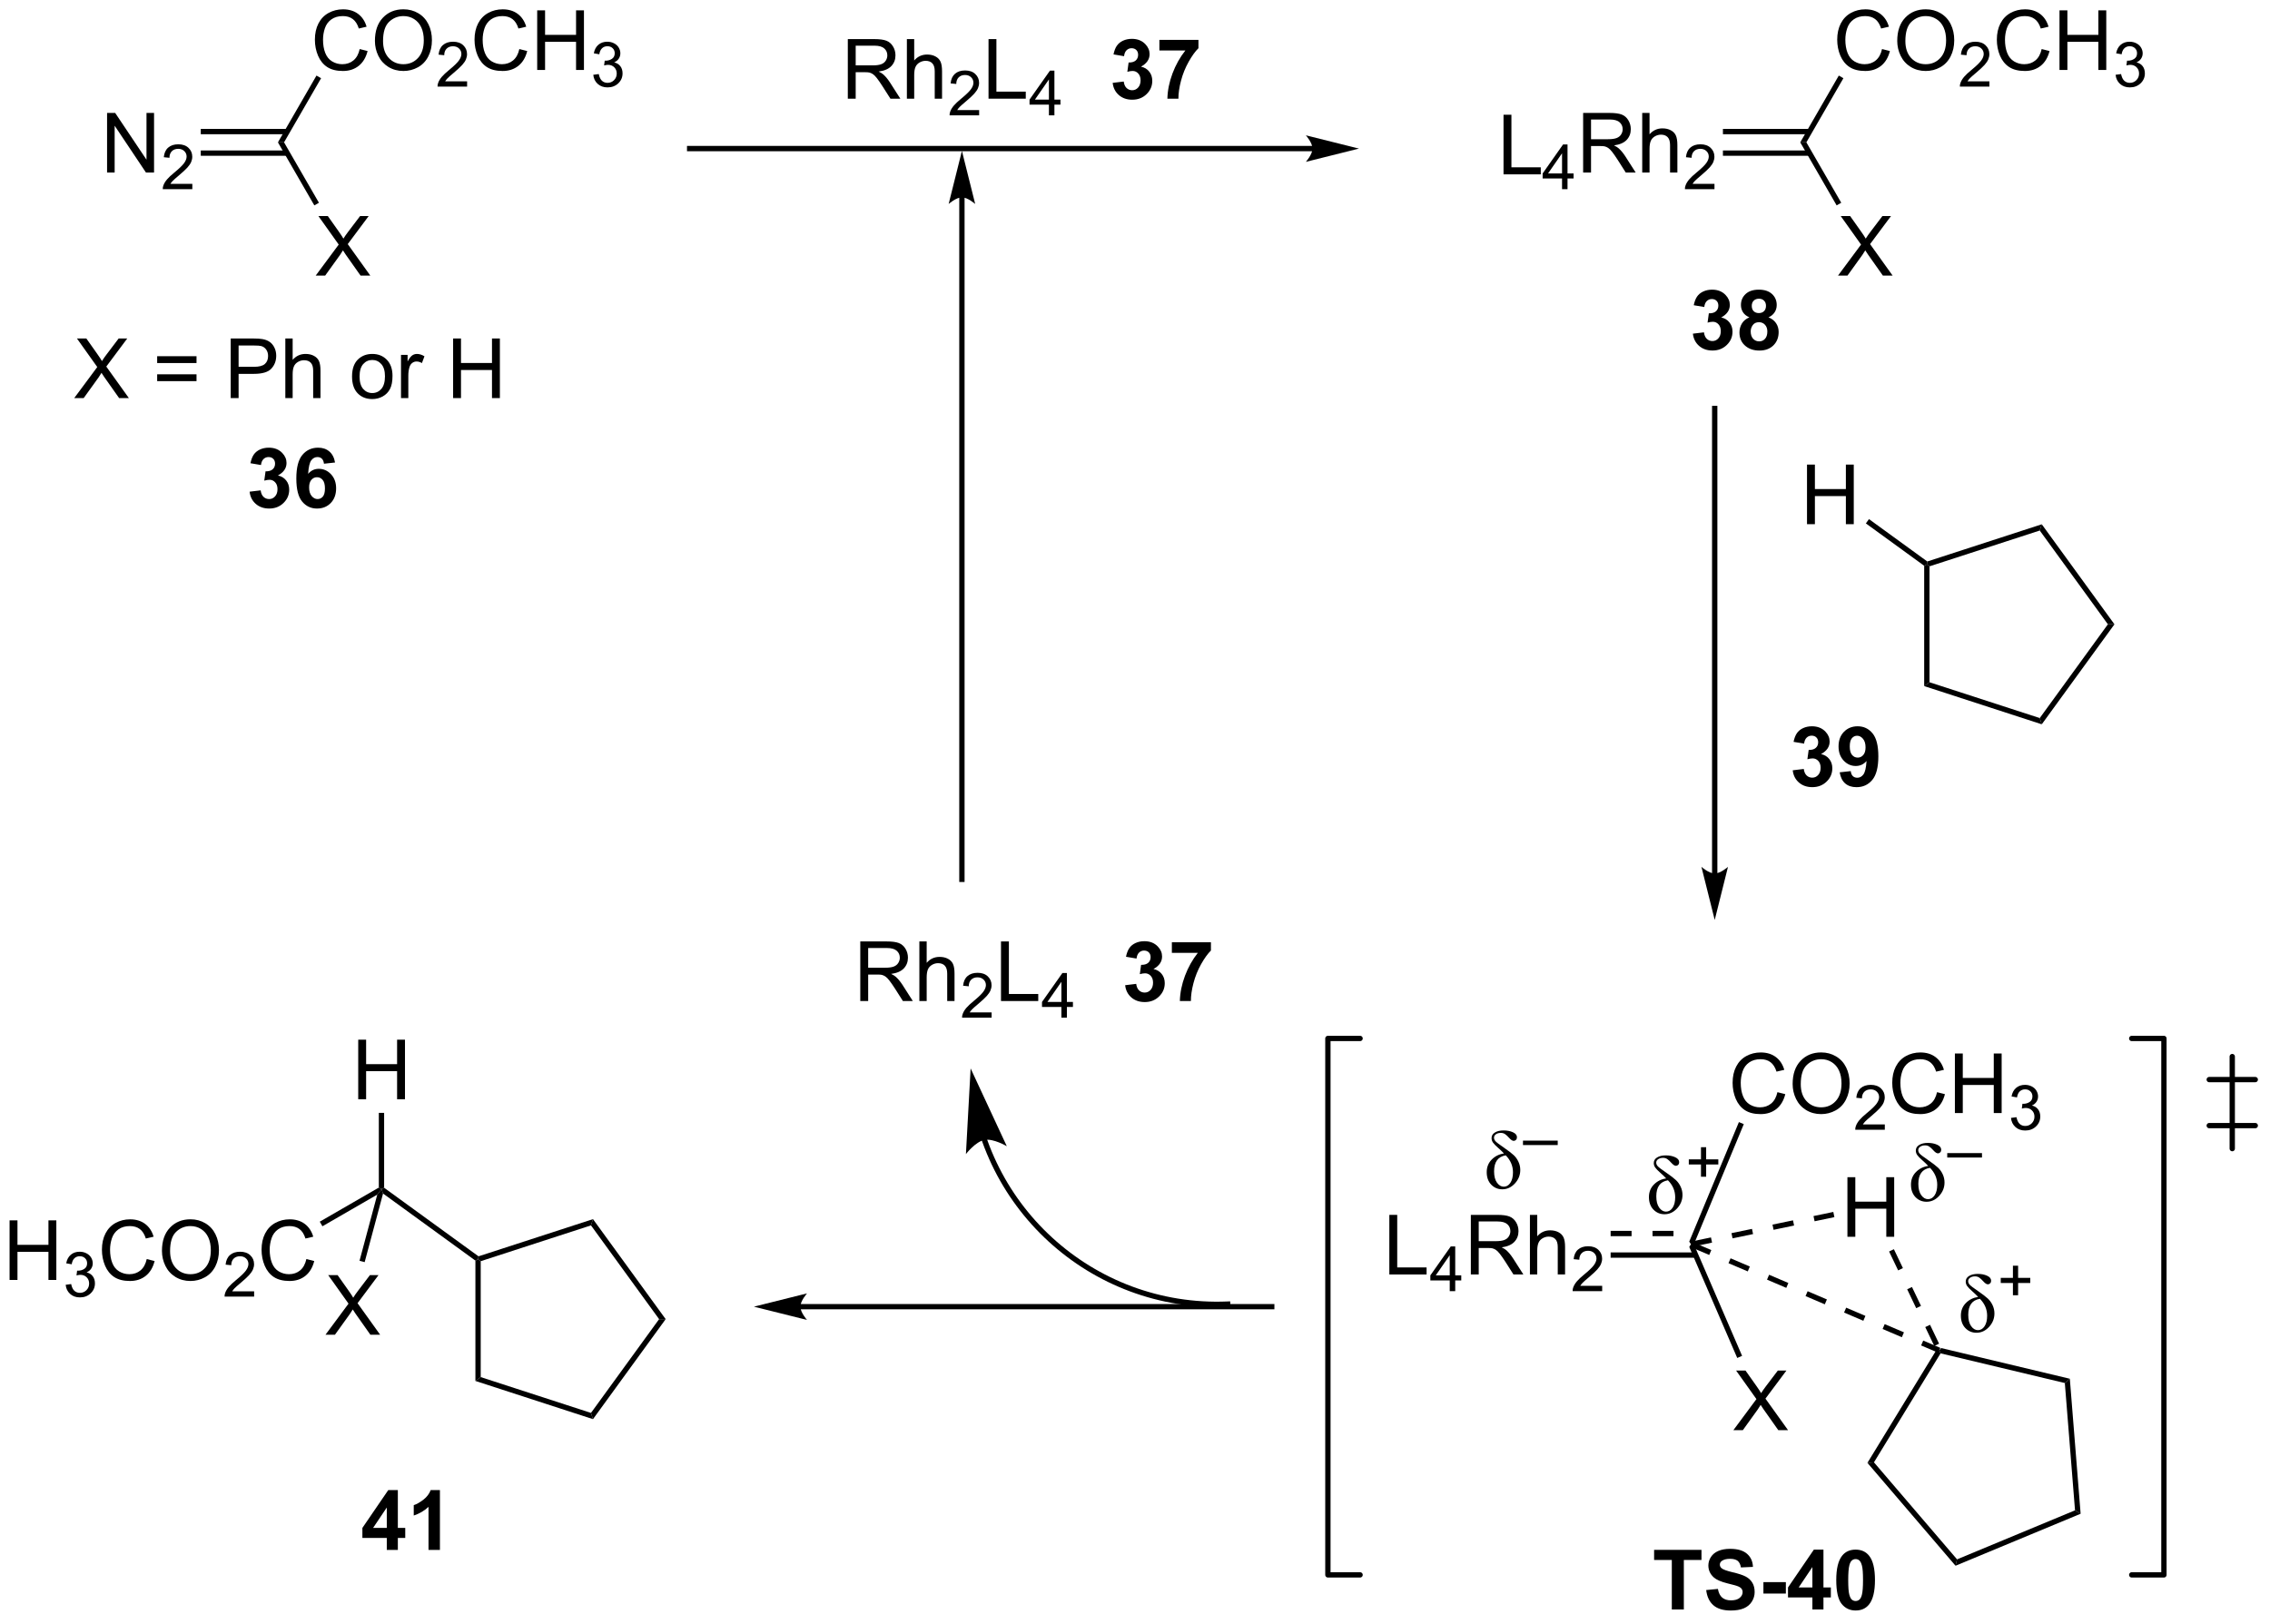 <?xml version="1.0" encoding="UTF-8"?>
<!DOCTYPE svg PUBLIC '-//W3C//DTD SVG 1.0//EN'
          'http://www.w3.org/TR/2001/REC-SVG-20010904/DTD/svg10.dtd'>
<svg stroke-dasharray="none" shape-rendering="auto" xmlns="http://www.w3.org/2000/svg" font-family="'Dialog'" text-rendering="auto" width="299" fill-opacity="1" color-interpolation="auto" color-rendering="auto" preserveAspectRatio="xMidYMid meet" font-size="12px" viewBox="0 0 299 214" fill="black" xmlns:xlink="http://www.w3.org/1999/xlink" stroke="black" image-rendering="auto" stroke-miterlimit="10" stroke-linecap="square" stroke-linejoin="miter" font-style="normal" stroke-width="1" height="214" stroke-dashoffset="0" font-weight="normal" stroke-opacity="1"
><!--Generated by the Batik Graphics2D SVG Generator--><defs id="genericDefs"
  /><g
  ><defs id="defs1"
    ><clipPath clipPathUnits="userSpaceOnUse" id="clipPath1"
      ><path d="M2.084 1.598 L226.271 1.598 L226.271 161.874 L2.084 161.874 L2.084 1.598 Z"
      /></clipPath
      ><clipPath clipPathUnits="userSpaceOnUse" id="clipPath2"
      ><path d="M153.203 230.165 L153.203 385.984 L371.156 385.984 L371.156 230.165 Z"
      /></clipPath
    ></defs
    ><g transform="scale(1.333,1.333) translate(-2.084,-1.598) matrix(1.029,0,0,1.029,-155.5,-235.149)"
    ><path d="M297.524 246.822 L297.524 241.096 L298.282 241.096 L298.282 246.145 L301.102 246.145 L301.102 246.822 L297.524 246.822 Z" stroke="none" clip-path="url(#clipPath2)"
    /></g
    ><g transform="matrix(1.371,0,0,1.371,-210.112,-315.663)"
    ><path d="M303.327 248.422 L303.327 247.393 L301.463 247.393 L301.463 246.911 L303.424 244.127 L303.854 244.127 L303.854 246.911 L304.434 246.911 L304.434 247.393 L303.854 247.393 L303.854 248.422 L303.327 248.422 ZM303.327 246.911 L303.327 244.973 L301.983 246.911 L303.327 246.911 Z" stroke="none" clip-path="url(#clipPath2)"
    /></g
    ><g transform="matrix(1.371,0,0,1.371,-210.112,-315.663)"
    ><path d="M305.354 246.822 L305.354 241.096 L307.893 241.096 Q308.659 241.096 309.057 241.249 Q309.456 241.403 309.693 241.794 Q309.932 242.184 309.932 242.658 Q309.932 243.268 309.537 243.687 Q309.143 244.103 308.318 244.215 Q308.62 244.361 308.776 244.502 Q309.107 244.807 309.404 245.262 L310.401 246.822 L309.448 246.822 L308.69 245.63 Q308.357 245.114 308.141 244.84 Q307.927 244.567 307.758 244.458 Q307.589 244.348 307.412 244.307 Q307.284 244.278 306.99 244.278 L306.112 244.278 L306.112 246.822 L305.354 246.822 ZM306.112 243.622 L307.74 243.622 Q308.261 243.622 308.552 243.515 Q308.846 243.408 308.998 243.171 Q309.151 242.934 309.151 242.658 Q309.151 242.252 308.854 241.992 Q308.56 241.728 307.925 241.728 L306.112 241.728 L306.112 243.622 ZM311.03 246.822 L311.03 241.096 L311.733 241.096 L311.733 243.15 Q312.225 242.58 312.975 242.58 Q313.436 242.58 313.775 242.762 Q314.116 242.942 314.262 243.262 Q314.408 243.583 314.408 244.192 L314.408 246.822 L313.705 246.822 L313.705 244.192 Q313.705 243.666 313.475 243.426 Q313.249 243.184 312.83 243.184 Q312.517 243.184 312.241 243.348 Q311.968 243.51 311.85 243.788 Q311.733 244.064 311.733 244.551 L311.733 246.822 L311.03 246.822 Z" stroke="none" clip-path="url(#clipPath2)"
    /></g
    ><g transform="matrix(1.371,0,0,1.371,-210.112,-315.663)"
    ><path d="M317.972 247.914 L317.972 248.422 L315.132 248.422 Q315.127 248.231 315.195 248.055 Q315.302 247.766 315.541 247.485 Q315.781 247.203 316.232 246.834 Q316.931 246.26 317.177 245.924 Q317.423 245.588 317.423 245.289 Q317.423 244.977 317.199 244.762 Q316.976 244.545 316.615 244.545 Q316.234 244.545 316.005 244.774 Q315.777 245.002 315.775 245.407 L315.232 245.352 Q315.289 244.744 315.652 244.428 Q316.015 244.11 316.627 244.11 Q317.246 244.11 317.605 244.453 Q317.966 244.795 317.966 245.301 Q317.966 245.559 317.861 245.809 Q317.755 246.057 317.509 246.332 Q317.265 246.608 316.697 247.088 Q316.222 247.487 316.087 247.629 Q315.953 247.772 315.865 247.914 L317.972 247.914 Z" stroke="none" clip-path="url(#clipPath2)"
    /></g
    ><g transform="matrix(1.371,0,0,1.371,-210.112,-315.663)"
    ><path d="M318.784 245.213 L327.104 245.213 L327.104 244.703 L318.784 244.703 ZM318.784 243.142 L327.104 243.142 L327.104 242.631 L318.784 242.631 Z" stroke="none" clip-path="url(#clipPath2)"
    /></g
    ><g transform="matrix(1.371,0,0,1.371,-210.112,-315.663)"
    ><path d="M329.839 256.729 L332.053 253.745 L330.1 251.003 L331.003 251.003 L332.043 252.472 Q332.365 252.927 332.503 253.175 Q332.694 252.862 332.957 252.521 L334.108 251.003 L334.933 251.003 L332.92 253.701 L335.089 256.729 L334.152 256.729 L332.709 254.685 Q332.589 254.511 332.459 254.302 Q332.269 254.615 332.186 254.732 L330.748 256.729 L329.839 256.729 Z" stroke="none" clip-path="url(#clipPath2)"
    /></g
    ><g transform="matrix(1.371,0,0,1.371,-210.112,-315.663)"
    ><path d="M326.212 243.922 L326.801 243.922 L330.151 249.726 L329.709 249.981 Z" stroke="none" clip-path="url(#clipPath2)"
    /></g
    ><g transform="matrix(1.371,0,0,1.371,-210.112,-315.663)"
    ><path d="M334.069 234.957 L334.826 235.147 Q334.589 236.082 333.97 236.574 Q333.35 237.064 332.457 237.064 Q331.53 237.064 330.949 236.686 Q330.371 236.309 330.066 235.595 Q329.764 234.879 329.764 234.059 Q329.764 233.163 330.105 232.499 Q330.449 231.832 331.079 231.486 Q331.709 231.139 332.467 231.139 Q333.326 231.139 333.912 231.577 Q334.498 232.014 334.73 232.809 L333.983 232.983 Q333.785 232.358 333.405 232.074 Q333.027 231.788 332.451 231.788 Q331.793 231.788 331.347 232.106 Q330.905 232.421 330.725 232.955 Q330.545 233.488 330.545 234.054 Q330.545 234.785 330.759 235.33 Q330.972 235.874 331.42 236.145 Q331.871 236.413 332.394 236.413 Q333.03 236.413 333.47 236.046 Q333.912 235.679 334.069 234.957 ZM335.531 234.176 Q335.531 232.749 336.296 231.944 Q337.062 231.137 338.273 231.137 Q339.065 231.137 339.7 231.517 Q340.338 231.895 340.671 232.572 Q341.007 233.249 341.007 234.108 Q341.007 234.981 340.656 235.668 Q340.304 236.356 339.659 236.71 Q339.015 237.064 338.268 237.064 Q337.461 237.064 336.822 236.673 Q336.187 236.28 335.859 235.606 Q335.531 234.929 335.531 234.176 ZM336.312 234.186 Q336.312 235.223 336.867 235.819 Q337.424 236.413 338.265 236.413 Q339.119 236.413 339.671 235.811 Q340.226 235.21 340.226 234.106 Q340.226 233.405 339.989 232.884 Q339.752 232.363 339.296 232.077 Q338.843 231.788 338.276 231.788 Q337.471 231.788 336.89 232.343 Q336.312 232.895 336.312 234.186 Z" stroke="none" clip-path="url(#clipPath2)"
    /></g
    ><g transform="matrix(1.371,0,0,1.371,-210.112,-315.663)"
    ><path d="M344.387 238.057 L344.387 238.565 L341.547 238.565 Q341.541 238.374 341.61 238.198 Q341.717 237.909 341.955 237.627 Q342.196 237.346 342.647 236.977 Q343.346 236.403 343.592 236.067 Q343.838 235.731 343.838 235.432 Q343.838 235.12 343.614 234.905 Q343.391 234.688 343.03 234.688 Q342.649 234.688 342.42 234.917 Q342.192 235.145 342.19 235.549 L341.647 235.495 Q341.703 234.887 342.067 234.571 Q342.43 234.252 343.041 234.252 Q343.66 234.252 344.02 234.596 Q344.381 234.938 344.381 235.444 Q344.381 235.702 344.276 235.952 Q344.17 236.2 343.924 236.475 Q343.68 236.75 343.112 237.231 Q342.637 237.63 342.502 237.772 Q342.368 237.915 342.28 238.057 L344.387 238.057 Z" stroke="none" clip-path="url(#clipPath2)"
    /></g
    ><g transform="matrix(1.371,0,0,1.371,-210.112,-315.663)"
    ><path d="M349.406 234.957 L350.163 235.147 Q349.926 236.082 349.307 236.574 Q348.687 237.064 347.793 237.064 Q346.866 237.064 346.286 236.686 Q345.708 236.309 345.403 235.595 Q345.101 234.879 345.101 234.059 Q345.101 233.163 345.442 232.499 Q345.786 231.832 346.416 231.486 Q347.046 231.139 347.804 231.139 Q348.663 231.139 349.249 231.577 Q349.835 232.014 350.067 232.809 L349.32 232.983 Q349.122 232.358 348.741 232.074 Q348.364 231.788 347.788 231.788 Q347.13 231.788 346.684 232.106 Q346.241 232.421 346.062 232.955 Q345.882 233.488 345.882 234.054 Q345.882 234.785 346.096 235.33 Q346.309 235.874 346.757 236.145 Q347.208 236.413 347.731 236.413 Q348.366 236.413 348.807 236.046 Q349.249 235.679 349.406 234.957 ZM351.12 236.965 L351.12 231.238 L351.878 231.238 L351.878 233.59 L354.855 233.59 L354.855 231.238 L355.613 231.238 L355.613 236.965 L354.855 236.965 L354.855 234.264 L351.878 234.264 L351.878 236.965 L351.12 236.965 Z" stroke="none" clip-path="url(#clipPath2)"
    /></g
    ><g transform="matrix(1.371,0,0,1.371,-210.112,-315.663)"
    ><path d="M356.509 237.43 L357.036 237.36 Q357.128 237.809 357.345 238.006 Q357.564 238.204 357.878 238.204 Q358.249 238.204 358.505 237.946 Q358.763 237.688 358.763 237.307 Q358.763 236.944 358.525 236.709 Q358.288 236.473 357.921 236.473 Q357.773 236.473 357.55 236.532 L357.609 236.069 Q357.661 236.075 357.693 236.075 Q358.031 236.075 358.3 235.899 Q358.57 235.723 358.57 235.356 Q358.57 235.067 358.372 234.877 Q358.177 234.686 357.866 234.686 Q357.558 234.686 357.353 234.88 Q357.148 235.073 357.089 235.459 L356.562 235.366 Q356.659 234.834 357.001 234.543 Q357.345 234.252 357.855 234.252 Q358.206 234.252 358.501 234.403 Q358.798 234.553 358.954 234.815 Q359.111 235.075 359.111 235.368 Q359.111 235.647 358.96 235.875 Q358.812 236.104 358.519 236.239 Q358.9 236.327 359.111 236.604 Q359.322 236.88 359.322 237.296 Q359.322 237.858 358.911 238.25 Q358.501 238.641 357.874 238.641 Q357.31 238.641 356.935 238.305 Q356.562 237.967 356.509 237.43 Z" stroke="none" clip-path="url(#clipPath2)"
    /></g
    ><g transform="matrix(1.371,0,0,1.371,-210.112,-315.663)"
    ><path d="M326.801 243.922 L326.212 243.922 L329.917 237.504 L330.359 237.759 Z" stroke="none" clip-path="url(#clipPath2)"
    /></g
    ><g transform="matrix(1.371,0,0,1.371,-210.112,-315.663)"
    ><path d="M338.119 284.612 L338.375 284.482 L338.63 284.668 L338.63 295.806 L338.119 296.176 Z" stroke="none" clip-path="url(#clipPath2)"
    /></g
    ><g transform="matrix(1.371,0,0,1.371,-210.112,-315.663)"
    ><path d="M338.119 296.176 L338.63 295.806 L349.222 299.247 L349.417 299.847 Z" stroke="none" clip-path="url(#clipPath2)"
    /></g
    ><g transform="matrix(1.371,0,0,1.371,-210.112,-315.663)"
    ><path d="M349.417 299.847 L349.222 299.247 L355.769 290.237 L356.4 290.237 Z" stroke="none" clip-path="url(#clipPath2)"
    /></g
    ><g transform="matrix(1.371,0,0,1.371,-210.112,-315.663)"
    ><path d="M356.4 290.237 L355.769 290.237 L349.222 281.226 L349.417 280.626 Z" stroke="none" clip-path="url(#clipPath2)"
    /></g
    ><g transform="matrix(1.371,0,0,1.371,-210.112,-315.663)"
    ><path d="M349.417 280.626 L349.222 281.226 L338.63 284.668 L338.375 284.482 L338.419 284.2 Z" stroke="none" clip-path="url(#clipPath2)"
    /></g
    ><g transform="matrix(1.371,0,0,1.371,-210.112,-315.663)"
    ><path d="M326.862 280.616 L326.862 274.889 L327.62 274.889 L327.62 277.241 L330.596 277.241 L330.596 274.889 L331.354 274.889 L331.354 280.616 L330.596 280.616 L330.596 277.916 L327.62 277.916 L327.62 280.616 L326.862 280.616 Z" stroke="none" clip-path="url(#clipPath2)"
    /></g
    ><g transform="matrix(1.371,0,0,1.371,-210.112,-315.663)"
    ><path d="M338.419 284.2 L338.375 284.482 L338.119 284.612 L332.516 280.541 L332.816 280.128 Z" stroke="none" clip-path="url(#clipPath2)"
    /></g
    ><g transform="matrix(1.371,0,0,1.371,-210.112,-315.663)"
    ><path d="M286.735 352.718 L286.735 346.991 L287.492 346.991 L287.492 352.041 L290.313 352.041 L290.313 352.718 L286.735 352.718 Z" stroke="none" clip-path="url(#clipPath2)"
    /></g
    ><g transform="matrix(1.371,0,0,1.371,-210.112,-315.663)"
    ><path d="M292.537 354.318 L292.537 353.289 L290.674 353.289 L290.674 352.806 L292.635 350.023 L293.065 350.023 L293.065 352.806 L293.645 352.806 L293.645 353.289 L293.065 353.289 L293.065 354.318 L292.537 354.318 ZM292.537 352.806 L292.537 350.869 L291.193 352.806 L292.537 352.806 Z" stroke="none" clip-path="url(#clipPath2)"
    /></g
    ><g transform="matrix(1.371,0,0,1.371,-210.112,-315.663)"
    ><path d="M294.565 352.718 L294.565 346.991 L297.104 346.991 Q297.87 346.991 298.268 347.145 Q298.666 347.299 298.903 347.689 Q299.143 348.08 299.143 348.554 Q299.143 349.163 298.747 349.582 Q298.354 349.999 297.528 350.111 Q297.83 350.257 297.987 350.398 Q298.317 350.702 298.614 351.158 L299.612 352.718 L298.659 352.718 L297.901 351.525 Q297.567 351.01 297.351 350.736 Q297.138 350.463 296.969 350.353 Q296.799 350.244 296.622 350.202 Q296.495 350.174 296.2 350.174 L295.323 350.174 L295.323 352.718 L294.565 352.718 ZM295.323 349.517 L296.95 349.517 Q297.471 349.517 297.763 349.411 Q298.057 349.304 298.208 349.067 Q298.362 348.83 298.362 348.554 Q298.362 348.148 298.065 347.887 Q297.771 347.624 297.135 347.624 L295.323 347.624 L295.323 349.517 ZM300.241 352.718 L300.241 346.991 L300.944 346.991 L300.944 349.046 Q301.436 348.476 302.186 348.476 Q302.647 348.476 302.986 348.658 Q303.327 348.838 303.472 349.158 Q303.618 349.478 303.618 350.088 L303.618 352.718 L302.915 352.718 L302.915 350.088 Q302.915 349.562 302.686 349.322 Q302.459 349.08 302.04 349.08 Q301.728 349.08 301.452 349.244 Q301.178 349.405 301.061 349.684 Q300.944 349.96 300.944 350.447 L300.944 352.718 L300.241 352.718 Z" stroke="none" clip-path="url(#clipPath2)"
    /></g
    ><g transform="matrix(1.371,0,0,1.371,-210.112,-315.663)"
    ><path d="M307.183 353.81 L307.183 354.318 L304.343 354.318 Q304.337 354.127 304.405 353.951 Q304.513 353.662 304.751 353.38 Q304.991 353.099 305.442 352.73 Q306.142 352.156 306.388 351.82 Q306.634 351.484 306.634 351.185 Q306.634 350.873 306.409 350.658 Q306.187 350.441 305.825 350.441 Q305.445 350.441 305.216 350.67 Q304.988 350.898 304.986 351.302 L304.442 351.248 Q304.499 350.64 304.863 350.324 Q305.226 350.005 305.837 350.005 Q306.456 350.005 306.816 350.349 Q307.177 350.691 307.177 351.197 Q307.177 351.455 307.071 351.705 Q306.966 351.953 306.72 352.228 Q306.476 352.503 305.907 352.984 Q305.433 353.382 305.298 353.525 Q305.163 353.668 305.075 353.81 L307.183 353.81 Z" stroke="none" clip-path="url(#clipPath2)"
    /></g
    ><g transform="matrix(1.371,0,0,1.371,-210.112,-315.663)"
    ><path d="M307.995 351.109 L316.164 351.109 L316.164 350.599 L307.995 350.599 ZM307.995 349.037 L310.007 349.037 L310.007 348.527 L307.995 348.527 ZM312.02 349.037 L314.033 349.037 L314.033 348.527 L312.02 348.527 ZM316.045 349.037 L316.147 349.037 L316.147 348.527 L316.045 348.527 Z" stroke="none" clip-path="url(#clipPath2)"
    /></g
    ><g transform="matrix(1.371,0,0,1.371,-210.112,-315.663)"
    ><path d="M319.789 367.678 L322.003 364.694 L320.05 361.952 L320.953 361.952 L321.993 363.42 Q322.315 363.876 322.453 364.123 Q322.644 363.811 322.907 363.47 L324.058 361.952 L324.883 361.952 L322.87 364.649 L325.039 367.678 L324.102 367.678 L322.659 365.634 Q322.539 365.459 322.409 365.251 Q322.219 365.563 322.136 365.681 L320.698 367.678 L319.789 367.678 Z" stroke="none" clip-path="url(#clipPath2)"
    /></g
    ><g transform="matrix(1.371,0,0,1.371,-210.112,-315.663)"
    ><path d="M315.549 350.073 L315.717 349.818 L316.204 350.304 L320.626 360.539 L320.158 360.741 Z" stroke="none" clip-path="url(#clipPath2)"
    /></g
    ><g transform="matrix(1.371,0,0,1.371,-210.112,-315.663)"
    ><path d="M324.019 335.2 L324.776 335.39 Q324.539 336.325 323.92 336.818 Q323.3 337.307 322.407 337.307 Q321.479 337.307 320.899 336.93 Q320.321 336.552 320.016 335.838 Q319.714 335.122 319.714 334.302 Q319.714 333.406 320.055 332.742 Q320.399 332.075 321.029 331.729 Q321.659 331.383 322.417 331.383 Q323.276 331.383 323.862 331.82 Q324.448 332.258 324.68 333.052 L323.933 333.226 Q323.735 332.601 323.354 332.318 Q322.977 332.031 322.401 332.031 Q321.743 332.031 321.297 332.349 Q320.854 332.664 320.675 333.198 Q320.495 333.732 320.495 334.297 Q320.495 335.029 320.709 335.573 Q320.922 336.117 321.37 336.388 Q321.821 336.656 322.344 336.656 Q322.979 336.656 323.42 336.289 Q323.862 335.922 324.019 335.2 ZM325.481 334.419 Q325.481 332.992 326.246 332.187 Q327.012 331.38 328.223 331.38 Q329.015 331.38 329.65 331.76 Q330.288 332.138 330.621 332.815 Q330.957 333.492 330.957 334.351 Q330.957 335.224 330.606 335.911 Q330.254 336.599 329.608 336.953 Q328.965 337.307 328.218 337.307 Q327.411 337.307 326.772 336.916 Q326.137 336.523 325.809 335.849 Q325.481 335.172 325.481 334.419 ZM326.262 334.43 Q326.262 335.466 326.817 336.062 Q327.374 336.656 328.215 336.656 Q329.069 336.656 329.621 336.055 Q330.176 335.453 330.176 334.349 Q330.176 333.648 329.939 333.127 Q329.702 332.607 329.246 332.32 Q328.793 332.031 328.226 332.031 Q327.421 332.031 326.84 332.586 Q326.262 333.138 326.262 334.43 Z" stroke="none" clip-path="url(#clipPath2)"
    /></g
    ><g transform="matrix(1.371,0,0,1.371,-210.112,-315.663)"
    ><path d="M334.337 338.3 L334.337 338.808 L331.497 338.808 Q331.491 338.617 331.56 338.441 Q331.667 338.152 331.905 337.871 Q332.146 337.589 332.597 337.22 Q333.296 336.646 333.542 336.31 Q333.788 335.974 333.788 335.675 Q333.788 335.363 333.563 335.148 Q333.341 334.931 332.979 334.931 Q332.599 334.931 332.37 335.16 Q332.142 335.388 332.14 335.793 L331.597 335.738 Q331.653 335.13 332.017 334.814 Q332.38 334.496 332.991 334.496 Q333.61 334.496 333.97 334.839 Q334.331 335.181 334.331 335.687 Q334.331 335.945 334.226 336.195 Q334.12 336.443 333.874 336.718 Q333.63 336.994 333.062 337.474 Q332.587 337.873 332.452 338.015 Q332.317 338.158 332.229 338.3 L334.337 338.3 Z" stroke="none" clip-path="url(#clipPath2)"
    /></g
    ><g transform="matrix(1.371,0,0,1.371,-210.112,-315.663)"
    ><path d="M339.355 335.2 L340.113 335.39 Q339.876 336.325 339.257 336.818 Q338.637 337.307 337.743 337.307 Q336.816 337.307 336.236 336.93 Q335.658 336.552 335.353 335.838 Q335.051 335.122 335.051 334.302 Q335.051 333.406 335.392 332.742 Q335.736 332.075 336.366 331.729 Q336.996 331.383 337.754 331.383 Q338.613 331.383 339.199 331.82 Q339.785 332.258 340.017 333.052 L339.269 333.226 Q339.072 332.601 338.691 332.318 Q338.314 332.031 337.738 332.031 Q337.079 332.031 336.634 332.349 Q336.191 332.664 336.012 333.198 Q335.832 333.732 335.832 334.297 Q335.832 335.029 336.046 335.573 Q336.259 336.117 336.707 336.388 Q337.158 336.656 337.681 336.656 Q338.316 336.656 338.757 336.289 Q339.199 335.922 339.355 335.2 ZM341.07 337.208 L341.07 331.482 L341.828 331.482 L341.828 333.833 L344.805 333.833 L344.805 331.482 L345.562 331.482 L345.562 337.208 L344.805 337.208 L344.805 334.508 L341.828 334.508 L341.828 337.208 L341.07 337.208 Z" stroke="none" clip-path="url(#clipPath2)"
    /></g
    ><g transform="matrix(1.371,0,0,1.371,-210.112,-315.663)"
    ><path d="M346.459 337.673 L346.986 337.603 Q347.078 338.052 347.295 338.25 Q347.514 338.447 347.828 338.447 Q348.199 338.447 348.455 338.189 Q348.713 337.931 348.713 337.55 Q348.713 337.187 348.475 336.953 Q348.238 336.716 347.871 336.716 Q347.723 336.716 347.5 336.775 L347.559 336.312 Q347.611 336.318 347.642 336.318 Q347.98 336.318 348.25 336.142 Q348.519 335.966 348.519 335.599 Q348.519 335.31 348.322 335.121 Q348.127 334.929 347.816 334.929 Q347.508 334.929 347.303 335.123 Q347.098 335.316 347.039 335.703 L346.512 335.609 Q346.609 335.078 346.951 334.787 Q347.295 334.496 347.805 334.496 Q348.156 334.496 348.451 334.646 Q348.748 334.796 348.904 335.058 Q349.06 335.318 349.06 335.611 Q349.06 335.89 348.91 336.119 Q348.762 336.347 348.469 336.482 Q348.85 336.57 349.06 336.847 Q349.272 337.123 349.272 337.539 Q349.272 338.101 348.861 338.494 Q348.451 338.884 347.824 338.884 Q347.26 338.884 346.885 338.548 Q346.512 338.211 346.459 337.673 Z" stroke="none" clip-path="url(#clipPath2)"
    /></g
    ><g transform="matrix(1.371,0,0,1.371,-210.112,-315.663)"
    ><path d="M316.138 349.47 L315.717 349.818 L315.546 349.563 L320.319 338.074 L320.79 338.27 Z" stroke="none" clip-path="url(#clipPath2)"
    /></g
    ><g transform="matrix(1.371,0,0,1.371,-210.112,-315.663)"
    ><path d="M330.745 349.096 L330.745 343.37 L331.503 343.37 L331.503 345.721 L334.48 345.721 L334.48 343.37 L335.238 343.37 L335.238 349.096 L334.48 349.096 L334.48 346.396 L331.503 346.396 L331.503 349.096 L330.745 349.096 Z" stroke="none" clip-path="url(#clipPath2)"
    /></g
    ><g transform="matrix(1.371,0,0,1.371,-210.112,-315.663)"
    ><path d="M315.769 350.068 L317.739 349.657 L317.635 349.158 L315.665 349.568 ZM319.709 349.247 L321.68 348.836 L321.576 348.337 L319.605 348.747 ZM323.65 348.426 L325.62 348.015 L325.516 347.516 L323.546 347.926 ZM327.591 347.605 L329.493 347.208 L329.389 346.709 L327.486 347.105 Z" stroke="none" clip-path="url(#clipPath2)"
    /></g
    ><g transform="matrix(1.371,0,0,1.371,-210.112,-315.663)"
    ><path d="M315.617 350.053 L317.467 350.843 L317.668 350.374 L315.817 349.583 ZM319.318 351.634 L321.169 352.424 L321.37 351.955 L319.519 351.164 ZM323.02 353.215 L324.871 354.005 L325.071 353.536 L323.22 352.745 ZM326.721 354.796 L328.572 355.586 L328.773 355.117 L326.922 354.327 ZM330.423 356.377 L332.274 357.167 L332.474 356.698 L330.624 355.908 ZM334.125 357.958 L335.976 358.748 L336.176 358.279 L334.325 357.489 ZM337.826 359.539 L339.473 360.242 L339.673 359.773 L338.027 359.07 Z" stroke="none" clip-path="url(#clipPath2)"
    /></g
    ><g transform="matrix(1.371,0,0,1.371,-210.112,-315.663)"
    ><path d="M339.202 360.127 L339.573 360.008 L339.694 360.299 L333.294 370.772 L332.666 370.822 Z" stroke="none" clip-path="url(#clipPath2)"
    /></g
    ><g transform="matrix(1.371,0,0,1.371,-210.112,-315.663)"
    ><path d="M332.666 370.822 L333.294 370.772 L341.277 380.095 L341.13 380.709 Z" stroke="none" clip-path="url(#clipPath2)"
    /></g
    ><g transform="matrix(1.371,0,0,1.371,-210.112,-315.663)"
    ><path d="M341.13 380.709 L341.277 380.095 L352.611 375.384 L353.149 375.713 Z" stroke="none" clip-path="url(#clipPath2)"
    /></g
    ><g transform="matrix(1.371,0,0,1.371,-210.112,-315.663)"
    ><path d="M353.149 375.713 L352.611 375.384 L351.632 363.15 L352.112 362.739 Z" stroke="none" clip-path="url(#clipPath2)"
    /></g
    ><g transform="matrix(1.371,0,0,1.371,-210.112,-315.663)"
    ><path d="M352.112 362.739 L351.632 363.15 L339.694 360.299 L339.573 360.008 L339.751 359.788 Z" stroke="none" clip-path="url(#clipPath2)"
    /></g
    ><g transform="matrix(1.371,0,0,1.371,-210.112,-315.663)"
    ><path d="M334.748 350.51 L335.617 352.326 L336.077 352.106 L335.209 350.29 ZM336.485 354.142 L337.353 355.957 L337.814 355.737 L336.945 353.921 ZM338.222 357.773 L339.09 359.589 L339.55 359.368 L338.682 357.553 Z" stroke="none" clip-path="url(#clipPath2)"
    /></g
    ><g transform="matrix(1.371,0,0,1.371,-210.112,-315.663)"
    ><path d="M297.746 341.09 Q297.551 340.871 297.204 340.566 Q296.822 340.231 296.689 340.038 Q296.556 339.845 296.556 339.613 Q296.556 339.269 296.876 339.074 Q297.197 338.876 297.712 338.876 Q298.228 338.876 298.611 339.053 Q298.996 339.228 298.996 339.535 Q298.996 339.684 298.902 339.783 Q298.809 339.879 298.684 339.879 Q298.504 339.879 298.262 339.611 Q298.017 339.337 297.845 339.225 Q297.676 339.113 297.449 339.113 Q297.16 339.113 296.975 339.243 Q296.79 339.371 296.79 339.572 Q296.79 339.759 296.941 339.923 Q297.095 340.087 297.728 340.519 Q298.402 340.986 298.681 341.249 Q298.962 341.509 299.137 341.884 Q299.314 342.259 299.314 342.676 Q299.314 343.41 298.796 343.973 Q298.277 344.533 297.587 344.533 Q296.957 344.533 296.522 344.085 Q296.09 343.634 296.09 342.884 Q296.09 342.16 296.569 341.676 Q297.048 341.191 297.746 341.09 ZM297.918 341.269 Q296.798 341.454 296.798 342.809 Q296.798 343.509 297.077 343.897 Q297.356 344.283 297.728 344.283 Q298.113 344.283 298.363 343.91 Q298.613 343.535 298.613 342.9 Q298.613 341.978 297.918 341.269 Z" stroke="none" clip-path="url(#clipPath2)"
    /></g
    ><g transform="matrix(1.371,0,0,1.371,-210.112,-315.663)"
    ><path d="M299.574 340.281 L299.574 339.856 L302.912 339.856 L302.912 340.281 L299.574 340.281 Z" stroke="none" clip-path="url(#clipPath2)"
    /></g
    ><g transform="matrix(1.371,0,0,1.371,-210.112,-315.663)"
    ><path d="M313.331 343.488 Q313.135 343.269 312.789 342.964 Q312.406 342.628 312.274 342.435 Q312.141 342.243 312.141 342.011 Q312.141 341.667 312.461 341.472 Q312.781 341.274 313.297 341.274 Q313.813 341.274 314.195 341.451 Q314.581 341.625 314.581 341.933 Q314.581 342.081 314.487 342.18 Q314.393 342.276 314.268 342.276 Q314.089 342.276 313.846 342.008 Q313.602 341.735 313.43 341.623 Q313.26 341.511 313.034 341.511 Q312.745 341.511 312.56 341.641 Q312.375 341.769 312.375 341.969 Q312.375 342.157 312.526 342.321 Q312.68 342.485 313.313 342.917 Q313.987 343.383 314.266 343.646 Q314.547 343.907 314.721 344.282 Q314.899 344.657 314.899 345.073 Q314.899 345.808 314.38 346.37 Q313.862 346.93 313.172 346.93 Q312.542 346.93 312.107 346.482 Q311.675 346.032 311.675 345.282 Q311.675 344.558 312.154 344.073 Q312.633 343.589 313.331 343.488 ZM313.503 343.667 Q312.383 343.852 312.383 345.206 Q312.383 345.907 312.661 346.295 Q312.94 346.68 313.313 346.68 Q313.698 346.68 313.948 346.308 Q314.198 345.933 314.198 345.297 Q314.198 344.375 313.503 343.667 Z" stroke="none" clip-path="url(#clipPath2)"
    /></g
    ><g transform="matrix(1.371,0,0,1.371,-210.112,-315.663)"
    ><path d="M316.675 343.325 L316.675 342.148 L315.505 342.148 L315.505 341.656 L316.675 341.656 L316.675 340.488 L317.173 340.488 L317.173 341.656 L318.341 341.656 L318.341 342.148 L317.173 342.148 L317.173 343.325 L316.675 343.325 Z" stroke="none" clip-path="url(#clipPath2)"
    /></g
    ><g transform="matrix(1.371,0,0,1.371,-210.112,-315.663)"
    ><path d="M338.506 342.289 Q338.311 342.07 337.964 341.765 Q337.581 341.429 337.449 341.237 Q337.316 341.044 337.316 340.812 Q337.316 340.468 337.636 340.273 Q337.956 340.075 338.472 340.075 Q338.988 340.075 339.37 340.252 Q339.756 340.427 339.756 340.734 Q339.756 340.882 339.662 340.981 Q339.568 341.078 339.443 341.078 Q339.264 341.078 339.022 340.81 Q338.777 340.536 338.605 340.424 Q338.436 340.312 338.209 340.312 Q337.92 340.312 337.735 340.442 Q337.55 340.57 337.55 340.77 Q337.55 340.958 337.701 341.122 Q337.855 341.286 338.488 341.718 Q339.162 342.185 339.441 342.447 Q339.722 342.708 339.897 343.083 Q340.074 343.458 340.074 343.875 Q340.074 344.609 339.555 345.171 Q339.037 345.731 338.347 345.731 Q337.717 345.731 337.282 345.284 Q336.85 344.833 336.85 344.083 Q336.85 343.359 337.329 342.875 Q337.808 342.39 338.506 342.289 ZM338.678 342.468 Q337.558 342.653 337.558 344.007 Q337.558 344.708 337.837 345.096 Q338.115 345.481 338.488 345.481 Q338.873 345.481 339.123 345.109 Q339.373 344.734 339.373 344.099 Q339.373 343.177 338.678 342.468 Z" stroke="none" clip-path="url(#clipPath2)"
    /></g
    ><g transform="matrix(1.371,0,0,1.371,-210.112,-315.663)"
    ><path d="M340.334 341.48 L340.334 341.054 L343.672 341.054 L343.672 341.48 L340.334 341.48 Z" stroke="none" clip-path="url(#clipPath2)"
    /></g
    ><g transform="matrix(1.371,0,0,1.371,-210.112,-315.663)"
    ><path d="M343.301 354.876 Q343.106 354.658 342.76 354.353 Q342.377 354.017 342.244 353.824 Q342.111 353.632 342.111 353.4 Q342.111 353.056 342.431 352.861 Q342.752 352.663 343.267 352.663 Q343.783 352.663 344.166 352.84 Q344.551 353.014 344.551 353.322 Q344.551 353.47 344.457 353.569 Q344.364 353.665 344.239 353.665 Q344.059 353.665 343.817 353.397 Q343.572 353.124 343.4 353.012 Q343.231 352.9 343.004 352.9 Q342.715 352.9 342.53 353.03 Q342.346 353.158 342.346 353.358 Q342.346 353.546 342.497 353.71 Q342.65 353.874 343.283 354.306 Q343.957 354.772 344.236 355.035 Q344.517 355.296 344.692 355.671 Q344.869 356.046 344.869 356.462 Q344.869 357.197 344.351 357.759 Q343.832 358.319 343.142 358.319 Q342.512 358.319 342.077 357.871 Q341.645 357.421 341.645 356.671 Q341.645 355.947 342.124 355.462 Q342.603 354.978 343.301 354.876 ZM343.473 355.056 Q342.353 355.241 342.353 356.595 Q342.353 357.296 342.632 357.684 Q342.911 358.069 343.283 358.069 Q343.668 358.069 343.918 357.697 Q344.168 357.322 344.168 356.686 Q344.168 355.764 343.473 355.056 Z" stroke="none" clip-path="url(#clipPath2)"
    /></g
    ><g transform="matrix(1.371,0,0,1.371,-210.112,-315.663)"
    ><path d="M346.645 354.714 L346.645 353.537 L345.475 353.537 L345.475 353.044 L346.645 353.044 L346.645 351.876 L347.143 351.876 L347.143 353.044 L348.311 353.044 L348.311 353.537 L347.143 353.537 L347.143 354.714 L346.645 354.714 Z" stroke="none" clip-path="url(#clipPath2)"
    /></g
    ><g stroke-width="0.51" transform="matrix(1.371,0,0,1.371,-210.112,-315.663)" stroke-linejoin="round" stroke-linecap="round"
    ><path fill="none" d="M358.059 381.587 L361.152 381.587 L361.152 330.037 L358.059 330.037" clip-path="url(#clipPath2)"
    /></g
    ><g stroke-width="0.51" transform="matrix(1.371,0,0,1.371,-210.112,-315.663)" stroke-linejoin="round" stroke-linecap="round"
    ><path fill="none" d="M283.924 330.037 L280.831 330.037 L280.831 381.587 L283.924 381.587" clip-path="url(#clipPath2)"
    /></g
    ><g stroke-width="0.51" transform="matrix(1.371,0,0,1.371,-210.112,-315.663)" stroke-linejoin="round" stroke-linecap="round"
    ><path fill="none" d="M367.717 331.778 L367.717 340.625 M365.505 333.99 L369.929 333.99 M365.505 338.413 L369.929 338.413" clip-path="url(#clipPath2)"
    /></g
    ><g transform="matrix(1.371,0,0,1.371,-210.112,-315.663)"
    ><path d="M230.15 356.067 L275.437 356.067 L275.692 356.067 L275.692 355.557 L275.437 355.557 L230.15 355.557 L229.895 355.557 L229.895 356.067 L230.15 356.067 ZM225.685 355.812 L230.788 357.087 C230.788 357.087 230.15 356.37 230.15 355.812 C230.15 355.254 230.788 354.536 230.788 354.536 Z" stroke="none" clip-path="url(#clipPath2)"
    /></g
    ><g transform="matrix(1.371,0,0,1.371,-210.112,-315.663)"
    ><path d="M247.585 339.853 L247.585 339.853 L247.589 339.865 L247.587 339.859 L247.589 339.865 L247.592 339.873 L247.598 339.891 C247.602 339.903 247.606 339.914 247.61 339.925 C247.619 339.949 247.627 339.972 247.635 339.995 C247.901 340.735 248.201 341.456 248.535 342.159 C249.869 344.969 251.732 347.471 253.99 349.543 C258.509 353.688 264.607 356.106 271.211 355.821 L271.466 355.81 L271.444 355.3 L271.189 355.311 C264.72 355.59 258.754 353.22 254.335 349.167 C252.125 347.14 250.302 344.69 248.996 341.94 C248.669 341.253 248.375 340.546 248.115 339.823 C248.107 339.8 248.099 339.777 248.091 339.755 C248.087 339.744 248.083 339.732 248.079 339.721 L248.073 339.704 L248.07 339.696 L248.069 339.691 L248.069 339.691 L248.065 339.682 L248.069 339.691 L247.988 339.449 L247.504 339.611 L247.585 339.853 ZM246.507 332.916 L246.055 341.149 C246.055 341.149 246.971 339.955 247.83 339.789 C248.689 339.624 249.983 340.394 249.983 340.394 Z" stroke="none" clip-path="url(#clipPath2)"
    /></g
    ><g transform="matrix(1.371,0,0,1.371,-210.112,-315.663)"
    ><path d="M198.929 351.386 L199.184 351.257 L199.439 351.442 L199.439 362.58 L198.929 362.95 Z" stroke="none" clip-path="url(#clipPath2)"
    /></g
    ><g transform="matrix(1.371,0,0,1.371,-210.112,-315.663)"
    ><path d="M198.929 362.95 L199.439 362.58 L210.032 366.022 L210.226 366.621 Z" stroke="none" clip-path="url(#clipPath2)"
    /></g
    ><g transform="matrix(1.371,0,0,1.371,-210.112,-315.663)"
    ><path d="M210.226 366.621 L210.032 366.022 L216.578 357.011 L217.209 357.011 Z" stroke="none" clip-path="url(#clipPath2)"
    /></g
    ><g transform="matrix(1.371,0,0,1.371,-210.112,-315.663)"
    ><path d="M217.209 357.011 L216.578 357.011 L210.032 348 L210.226 347.4 Z" stroke="none" clip-path="url(#clipPath2)"
    /></g
    ><g transform="matrix(1.371,0,0,1.371,-210.112,-315.663)"
    ><path d="M210.226 347.4 L210.032 348 L199.439 351.442 L199.184 351.257 L199.228 350.974 Z" stroke="none" clip-path="url(#clipPath2)"
    /></g
    ><g transform="matrix(1.371,0,0,1.371,-210.112,-315.663)"
    ><path d="M199.228 350.974 L199.184 351.257 L198.929 351.386 L190.056 344.94 L189.905 344.515 L190.16 344.385 Z" stroke="none" clip-path="url(#clipPath2)"
    /></g
    ><g transform="matrix(1.371,0,0,1.371,-210.112,-315.663)"
    ><path d="M187.671 335.882 L187.671 330.155 L188.429 330.155 L188.429 332.507 L191.405 332.507 L191.405 330.155 L192.163 330.155 L192.163 335.882 L191.405 335.882 L191.405 333.181 L188.429 333.181 L188.429 335.882 L187.671 335.882 Z" stroke="none" clip-path="url(#clipPath2)"
    /></g
    ><g transform="matrix(1.371,0,0,1.371,-210.112,-315.663)"
    ><path d="M190.16 344.385 L189.905 344.515 L189.65 344.368 L189.65 337.186 L190.16 337.186 Z" stroke="none" clip-path="url(#clipPath2)"
    /></g
    ><g transform="matrix(1.371,0,0,1.371,-210.112,-315.663)"
    ><path d="M154.175 353.245 L154.175 347.518 L154.933 347.518 L154.933 349.87 L157.909 349.87 L157.909 347.518 L158.667 347.518 L158.667 353.245 L157.909 353.245 L157.909 350.544 L154.933 350.544 L154.933 353.245 L154.175 353.245 Z" stroke="none" clip-path="url(#clipPath2)"
    /></g
    ><g transform="matrix(1.371,0,0,1.371,-210.112,-315.663)"
    ><path d="M159.564 353.71 L160.091 353.639 Q160.183 354.089 160.399 354.286 Q160.618 354.483 160.933 354.483 Q161.304 354.483 161.56 354.226 Q161.817 353.968 161.817 353.587 Q161.817 353.224 161.579 352.989 Q161.343 352.753 160.976 352.753 Q160.827 352.753 160.605 352.811 L160.663 352.349 Q160.716 352.354 160.747 352.354 Q161.085 352.354 161.355 352.179 Q161.624 352.003 161.624 351.636 Q161.624 351.347 161.427 351.157 Q161.232 350.966 160.921 350.966 Q160.612 350.966 160.407 351.159 Q160.202 351.352 160.144 351.739 L159.616 351.645 Q159.714 351.114 160.056 350.823 Q160.399 350.532 160.909 350.532 Q161.261 350.532 161.556 350.683 Q161.853 350.833 162.009 351.095 Q162.165 351.354 162.165 351.647 Q162.165 351.927 162.015 352.155 Q161.866 352.384 161.573 352.518 Q161.954 352.606 162.165 352.884 Q162.376 353.159 162.376 353.575 Q162.376 354.138 161.966 354.53 Q161.556 354.921 160.929 354.921 Q160.364 354.921 159.989 354.585 Q159.616 354.247 159.564 353.71 Z" stroke="none" clip-path="url(#clipPath2)"
    /></g
    ><g transform="matrix(1.371,0,0,1.371,-210.112,-315.663)"
    ><path d="M167.352 351.237 L168.109 351.427 Q167.873 352.362 167.253 352.854 Q166.633 353.344 165.74 353.344 Q164.813 353.344 164.232 352.966 Q163.654 352.588 163.349 351.875 Q163.047 351.159 163.047 350.338 Q163.047 349.442 163.388 348.778 Q163.732 348.112 164.362 347.765 Q164.992 347.419 165.75 347.419 Q166.609 347.419 167.195 347.857 Q167.781 348.294 168.013 349.088 L167.266 349.263 Q167.068 348.638 166.688 348.354 Q166.31 348.067 165.734 348.067 Q165.076 348.067 164.63 348.385 Q164.188 348.7 164.008 349.234 Q163.828 349.768 163.828 350.333 Q163.828 351.065 164.042 351.609 Q164.255 352.153 164.703 352.424 Q165.154 352.692 165.677 352.692 Q166.313 352.692 166.753 352.325 Q167.195 351.958 167.352 351.237 ZM168.814 350.455 Q168.814 349.028 169.579 348.224 Q170.345 347.416 171.556 347.416 Q172.348 347.416 172.983 347.797 Q173.621 348.174 173.954 348.851 Q174.29 349.528 174.29 350.388 Q174.29 351.26 173.939 351.948 Q173.587 352.635 172.941 352.989 Q172.298 353.344 171.551 353.344 Q170.744 353.344 170.106 352.953 Q169.47 352.56 169.142 351.885 Q168.814 351.208 168.814 350.455 ZM169.595 350.466 Q169.595 351.502 170.15 352.099 Q170.707 352.692 171.548 352.692 Q172.402 352.692 172.954 352.091 Q173.509 351.489 173.509 350.385 Q173.509 349.685 173.272 349.164 Q173.035 348.643 172.579 348.357 Q172.126 348.067 171.559 348.067 Q170.754 348.067 170.173 348.622 Q169.595 349.174 169.595 350.466 Z" stroke="none" clip-path="url(#clipPath2)"
    /></g
    ><g transform="matrix(1.371,0,0,1.371,-210.112,-315.663)"
    ><path d="M177.67 354.337 L177.67 354.845 L174.83 354.845 Q174.824 354.653 174.893 354.477 Q175 354.188 175.238 353.907 Q175.479 353.626 175.93 353.257 Q176.629 352.683 176.875 352.347 Q177.121 352.011 177.121 351.712 Q177.121 351.399 176.897 351.184 Q176.674 350.968 176.313 350.968 Q175.932 350.968 175.703 351.196 Q175.475 351.425 175.473 351.829 L174.93 351.774 Q174.986 351.167 175.35 350.851 Q175.713 350.532 176.324 350.532 Q176.943 350.532 177.303 350.876 Q177.664 351.218 177.664 351.724 Q177.664 351.981 177.559 352.231 Q177.453 352.479 177.207 352.755 Q176.963 353.03 176.395 353.511 Q175.92 353.909 175.785 354.052 Q175.65 354.194 175.563 354.337 L177.67 354.337 Z" stroke="none" clip-path="url(#clipPath2)"
    /></g
    ><g transform="matrix(1.371,0,0,1.371,-210.112,-315.663)"
    ><path d="M182.689 351.237 L183.446 351.427 Q183.209 352.362 182.59 352.854 Q181.97 353.344 181.077 353.344 Q180.149 353.344 179.569 352.966 Q178.991 352.588 178.686 351.875 Q178.384 351.159 178.384 350.338 Q178.384 349.442 178.725 348.778 Q179.069 348.112 179.699 347.765 Q180.329 347.419 181.087 347.419 Q181.946 347.419 182.532 347.857 Q183.118 348.294 183.35 349.088 L182.603 349.263 Q182.405 348.638 182.024 348.354 Q181.647 348.067 181.071 348.067 Q180.412 348.067 179.967 348.385 Q179.524 348.7 179.345 349.234 Q179.165 349.768 179.165 350.333 Q179.165 351.065 179.379 351.609 Q179.592 352.153 180.04 352.424 Q180.491 352.692 181.014 352.692 Q181.649 352.692 182.09 352.325 Q182.532 351.958 182.689 351.237 Z" stroke="none" clip-path="url(#clipPath2)"
    /></g
    ><g transform="matrix(1.371,0,0,1.371,-210.112,-315.663)"
    ><path d="M189.65 344.368 L189.905 344.515 L189.5 345.044 L184.231 348.086 L183.976 347.644 Z" stroke="none" clip-path="url(#clipPath2)"
    /></g
    ><g transform="matrix(1.371,0,0,1.371,-210.112,-315.663)"
    ><path d="M184.526 358.507 L186.739 355.522 L184.786 352.78 L185.69 352.78 L186.729 354.249 Q187.052 354.705 187.19 354.952 Q187.38 354.64 187.643 354.298 L188.794 352.78 L189.619 352.78 L187.606 355.478 L189.776 358.507 L188.838 358.507 L187.395 356.462 Q187.276 356.288 187.145 356.08 Q186.955 356.392 186.872 356.509 L185.435 358.507 L184.526 358.507 Z" stroke="none" clip-path="url(#clipPath2)"
    /></g
    ><g transform="matrix(1.371,0,0,1.371,-210.112,-315.663)"
    ><path d="M189.5 345.044 L189.905 344.515 L190.056 344.94 L188.289 351.534 L187.796 351.402 Z" stroke="none" clip-path="url(#clipPath2)"
    /></g
    ><g transform="matrix(1.371,0,0,1.371,-210.112,-315.663)"
    ><path d="M315.899 262.308 L316.962 262.181 Q317.011 262.587 317.232 262.803 Q317.456 263.017 317.774 263.017 Q318.113 263.017 318.344 262.759 Q318.579 262.501 318.579 262.064 Q318.579 261.65 318.355 261.407 Q318.133 261.165 317.813 261.165 Q317.602 261.165 317.308 261.246 L317.43 260.353 Q317.875 260.363 318.11 260.16 Q318.344 259.954 318.344 259.613 Q318.344 259.324 318.172 259.152 Q318 258.98 317.714 258.98 Q317.433 258.98 317.232 259.176 Q317.034 259.371 316.993 259.746 L315.98 259.574 Q316.087 259.056 316.297 258.746 Q316.511 258.433 316.891 258.256 Q317.274 258.079 317.745 258.079 Q318.555 258.079 319.042 258.595 Q319.446 259.017 319.446 259.548 Q319.446 260.301 318.62 260.751 Q319.113 260.855 319.407 261.223 Q319.704 261.59 319.704 262.111 Q319.704 262.863 319.152 263.397 Q318.602 263.928 317.782 263.928 Q317.003 263.928 316.49 263.48 Q315.98 263.032 315.899 262.308 ZM321.327 260.738 Q320.903 260.558 320.708 260.246 Q320.515 259.931 320.515 259.556 Q320.515 258.915 320.963 258.499 Q321.411 258.079 322.234 258.079 Q323.051 258.079 323.502 258.499 Q323.952 258.915 323.952 259.556 Q323.952 259.954 323.744 260.264 Q323.538 260.574 323.163 260.738 Q323.64 260.931 323.887 261.298 Q324.137 261.665 324.137 262.144 Q324.137 262.939 323.63 263.436 Q323.124 263.931 322.286 263.931 Q321.505 263.931 320.984 263.519 Q320.372 263.035 320.372 262.191 Q320.372 261.728 320.601 261.34 Q320.833 260.949 321.327 260.738 ZM321.554 259.634 Q321.554 259.962 321.739 260.147 Q321.926 260.329 322.234 260.329 Q322.546 260.329 322.734 260.144 Q322.921 259.957 322.921 259.629 Q322.921 259.322 322.736 259.137 Q322.551 258.949 322.247 258.949 Q321.929 258.949 321.741 259.137 Q321.554 259.324 321.554 259.634 ZM321.452 262.087 Q321.452 262.54 321.684 262.796 Q321.918 263.048 322.265 263.048 Q322.606 263.048 322.827 262.803 Q323.051 262.558 323.051 262.098 Q323.051 261.697 322.825 261.452 Q322.598 261.207 322.249 261.207 Q321.848 261.207 321.65 261.486 Q321.452 261.762 321.452 262.087 Z" stroke="none" clip-path="url(#clipPath2)"
    /></g
    ><g transform="matrix(1.371,0,0,1.371,-210.112,-315.663)"
    ><path d="M325.49 304.267 L326.552 304.139 Q326.602 304.546 326.823 304.762 Q327.047 304.975 327.365 304.975 Q327.703 304.975 327.935 304.718 Q328.169 304.46 328.169 304.022 Q328.169 303.608 327.945 303.366 Q327.724 303.124 327.404 303.124 Q327.193 303.124 326.898 303.205 L327.021 302.311 Q327.466 302.322 327.7 302.119 Q327.935 301.913 327.935 301.572 Q327.935 301.283 327.763 301.111 Q327.591 300.939 327.305 300.939 Q327.023 300.939 326.823 301.134 Q326.625 301.33 326.583 301.705 L325.57 301.533 Q325.677 301.014 325.888 300.705 Q326.102 300.392 326.482 300.215 Q326.865 300.038 327.336 300.038 Q328.146 300.038 328.633 300.553 Q329.036 300.975 329.036 301.507 Q329.036 302.259 328.211 302.71 Q328.703 302.814 328.997 303.181 Q329.294 303.548 329.294 304.069 Q329.294 304.822 328.742 305.356 Q328.193 305.887 327.372 305.887 Q326.594 305.887 326.081 305.439 Q325.57 304.991 325.49 304.267 ZM330.001 304.462 L331.064 304.345 Q331.103 304.671 331.267 304.827 Q331.431 304.983 331.699 304.983 Q332.04 304.983 332.277 304.671 Q332.517 304.358 332.582 303.374 Q332.168 303.853 331.548 303.853 Q330.871 303.853 330.382 303.332 Q329.892 302.811 329.892 301.975 Q329.892 301.103 330.408 300.572 Q330.926 300.038 331.728 300.038 Q332.598 300.038 333.155 300.712 Q333.715 301.384 333.715 302.928 Q333.715 304.499 333.132 305.194 Q332.551 305.889 331.618 305.889 Q330.947 305.889 330.533 305.533 Q330.118 305.173 330.001 304.462 ZM332.486 302.064 Q332.486 301.533 332.241 301.241 Q331.996 300.947 331.676 300.947 Q331.371 300.947 331.171 301.189 Q330.97 301.428 330.97 301.975 Q330.97 302.53 331.189 302.791 Q331.408 303.048 331.736 303.048 Q332.051 303.048 332.267 302.798 Q332.486 302.548 332.486 302.064 Z" stroke="none" clip-path="url(#clipPath2)"
    /></g
    ><g transform="matrix(1.371,0,0,1.371,-210.112,-315.663)"
    ><path d="M313.873 384.91 L313.873 380.152 L312.172 380.152 L312.172 379.183 L316.724 379.183 L316.724 380.152 L315.029 380.152 L315.029 384.91 L313.873 384.91 ZM317.176 383.045 L318.301 382.936 Q318.403 383.504 318.713 383.769 Q319.025 384.035 319.551 384.035 Q320.111 384.035 320.392 383.798 Q320.676 383.561 320.676 383.246 Q320.676 383.043 320.557 382.899 Q320.439 382.756 320.142 382.652 Q319.939 382.582 319.215 382.402 Q318.286 382.17 317.911 381.834 Q317.385 381.363 317.385 380.683 Q317.385 380.246 317.632 379.866 Q317.879 379.483 318.346 379.285 Q318.814 379.084 319.473 379.084 Q320.551 379.084 321.096 379.558 Q321.642 380.03 321.668 380.819 L320.512 380.871 Q320.439 380.428 320.195 380.235 Q319.95 380.043 319.463 380.043 Q318.957 380.043 318.674 380.248 Q318.489 380.381 318.489 380.605 Q318.489 380.808 318.661 380.952 Q318.879 381.137 319.723 381.337 Q320.567 381.535 320.971 381.748 Q321.377 381.959 321.603 382.329 Q321.832 382.699 321.832 383.241 Q321.832 383.733 321.559 384.163 Q321.286 384.592 320.786 384.803 Q320.286 385.012 319.541 385.012 Q318.455 385.012 317.872 384.509 Q317.291 384.006 317.176 383.045 ZM322.674 383.381 L322.674 382.285 L324.83 382.285 L324.83 383.381 L322.674 383.381 ZM327.379 384.91 L327.379 383.756 L325.036 383.756 L325.036 382.795 L327.52 379.16 L328.442 379.16 L328.442 382.793 L329.153 382.793 L329.153 383.756 L328.442 383.756 L328.442 384.91 L327.379 384.91 ZM327.379 382.793 L327.379 380.834 L326.064 382.793 L327.379 382.793 ZM331.532 379.16 Q332.365 379.16 332.834 379.754 Q333.391 380.457 333.391 382.084 Q333.391 383.709 332.829 384.42 Q332.365 385.009 331.532 385.009 Q330.696 385.009 330.183 384.366 Q329.672 383.722 329.672 382.074 Q329.672 380.457 330.235 379.746 Q330.701 379.16 331.532 379.16 ZM331.532 380.069 Q331.334 380.069 331.178 380.196 Q331.021 380.324 330.935 380.652 Q330.821 381.077 330.821 382.084 Q330.821 383.092 330.922 383.47 Q331.024 383.847 331.178 383.972 Q331.334 384.097 331.532 384.097 Q331.732 384.097 331.889 383.97 Q332.045 383.842 332.131 383.514 Q332.243 383.092 332.243 382.084 Q332.243 381.077 332.141 380.702 Q332.04 380.324 331.886 380.196 Q331.732 380.069 331.532 380.069 Z" stroke="none" clip-path="url(#clipPath2)"
    /></g
    ><g transform="matrix(1.371,0,0,1.371,-210.112,-315.663)"
    ><path d="M190.415 379.189 L190.415 378.035 L188.071 378.035 L188.071 377.074 L190.556 373.439 L191.477 373.439 L191.477 377.072 L192.188 377.072 L192.188 378.035 L191.477 378.035 L191.477 379.189 L190.415 379.189 ZM190.415 377.072 L190.415 375.113 L189.1 377.072 L190.415 377.072 ZM195.52 379.189 L194.424 379.189 L194.424 375.051 Q193.822 375.613 193.005 375.884 L193.005 374.887 Q193.435 374.746 193.937 374.356 Q194.442 373.962 194.63 373.439 L195.52 373.439 L195.52 379.189 Z" stroke="none" clip-path="url(#clipPath2)"
    /></g
    ><g transform="matrix(1.371,0,0,1.371,-210.112,-315.663)"
    ><path d="M163.542 246.822 L163.542 241.096 L164.321 241.096 L167.329 245.59 L167.329 241.096 L168.055 241.096 L168.055 246.822 L167.277 246.822 L164.269 242.322 L164.269 246.822 L163.542 246.822 Z" stroke="none" clip-path="url(#clipPath2)"
    /></g
    ><g transform="matrix(1.371,0,0,1.371,-210.112,-315.663)"
    ><path d="M171.732 247.914 L171.732 248.422 L168.892 248.422 Q168.886 248.231 168.954 248.055 Q169.062 247.766 169.3 247.485 Q169.541 247.203 169.992 246.834 Q170.691 246.26 170.937 245.924 Q171.183 245.588 171.183 245.289 Q171.183 244.977 170.958 244.762 Q170.736 244.545 170.375 244.545 Q169.994 244.545 169.765 244.774 Q169.537 245.002 169.535 245.407 L168.992 245.352 Q169.048 244.744 169.412 244.428 Q169.775 244.11 170.386 244.11 Q171.005 244.11 171.365 244.453 Q171.726 244.795 171.726 245.301 Q171.726 245.559 171.621 245.809 Q171.515 246.057 171.269 246.332 Q171.025 246.608 170.457 247.088 Q169.982 247.487 169.847 247.629 Q169.712 247.772 169.625 247.914 L171.732 247.914 Z" stroke="none" clip-path="url(#clipPath2)"
    /></g
    ><g transform="matrix(1.371,0,0,1.371,-210.112,-315.663)"
    ><path d="M172.544 245.213 L180.848 245.213 L180.848 244.703 L172.544 244.703 ZM172.544 243.142 L180.848 243.142 L180.848 242.631 L172.544 242.631 Z" stroke="none" clip-path="url(#clipPath2)"
    /></g
    ><g transform="matrix(1.371,0,0,1.371,-210.112,-315.663)"
    ><path d="M183.584 256.729 L185.797 253.745 L183.844 251.003 L184.748 251.003 L185.787 252.472 Q186.11 252.927 186.248 253.175 Q186.438 252.862 186.701 252.521 L187.852 251.003 L188.677 251.003 L186.664 253.701 L188.834 256.729 L187.896 256.729 L186.453 254.685 Q186.334 254.511 186.203 254.302 Q186.013 254.615 185.93 254.732 L184.493 256.729 L183.584 256.729 Z" stroke="none" clip-path="url(#clipPath2)"
    /></g
    ><g transform="matrix(1.371,0,0,1.371,-210.112,-315.663)"
    ><path d="M179.956 243.922 L180.545 243.922 L183.895 249.726 L183.454 249.981 Z" stroke="none" clip-path="url(#clipPath2)"
    /></g
    ><g transform="matrix(1.371,0,0,1.371,-210.112,-315.663)"
    ><path d="M187.813 234.957 L188.571 235.147 Q188.334 236.082 187.714 236.574 Q187.094 237.064 186.201 237.064 Q185.274 237.064 184.693 236.686 Q184.115 236.309 183.81 235.595 Q183.508 234.879 183.508 234.059 Q183.508 233.163 183.849 232.499 Q184.193 231.832 184.823 231.486 Q185.453 231.139 186.211 231.139 Q187.071 231.139 187.657 231.577 Q188.243 232.014 188.474 232.809 L187.727 232.983 Q187.529 232.358 187.149 232.074 Q186.771 231.788 186.196 231.788 Q185.537 231.788 185.091 232.106 Q184.649 232.421 184.469 232.955 Q184.289 233.488 184.289 234.054 Q184.289 234.785 184.503 235.33 Q184.716 235.874 185.164 236.145 Q185.615 236.413 186.138 236.413 Q186.774 236.413 187.214 236.046 Q187.657 235.679 187.813 234.957 ZM189.275 234.176 Q189.275 232.749 190.041 231.944 Q190.806 231.137 192.017 231.137 Q192.809 231.137 193.444 231.517 Q194.082 231.895 194.416 232.572 Q194.752 233.249 194.752 234.108 Q194.752 234.981 194.4 235.668 Q194.048 236.356 193.403 236.71 Q192.759 237.064 192.012 237.064 Q191.205 237.064 190.567 236.673 Q189.931 236.28 189.603 235.606 Q189.275 234.929 189.275 234.176 ZM190.056 234.186 Q190.056 235.223 190.611 235.819 Q191.168 236.413 192.009 236.413 Q192.864 236.413 193.416 235.811 Q193.97 235.21 193.97 234.106 Q193.97 233.405 193.733 232.884 Q193.496 232.363 193.041 232.077 Q192.588 231.788 192.02 231.788 Q191.215 231.788 190.634 232.343 Q190.056 232.895 190.056 234.186 Z" stroke="none" clip-path="url(#clipPath2)"
    /></g
    ><g transform="matrix(1.371,0,0,1.371,-210.112,-315.663)"
    ><path d="M198.131 238.057 L198.131 238.565 L195.291 238.565 Q195.286 238.374 195.354 238.198 Q195.461 237.909 195.7 237.627 Q195.94 237.346 196.391 236.977 Q197.09 236.403 197.336 236.067 Q197.582 235.731 197.582 235.432 Q197.582 235.12 197.358 234.905 Q197.135 234.688 196.774 234.688 Q196.393 234.688 196.164 234.917 Q195.936 235.145 195.934 235.549 L195.391 235.495 Q195.448 234.887 195.811 234.571 Q196.174 234.252 196.786 234.252 Q197.405 234.252 197.764 234.596 Q198.125 234.938 198.125 235.444 Q198.125 235.702 198.02 235.952 Q197.914 236.2 197.668 236.475 Q197.424 236.75 196.856 237.231 Q196.381 237.63 196.246 237.772 Q196.112 237.915 196.024 238.057 L198.131 238.057 Z" stroke="none" clip-path="url(#clipPath2)"
    /></g
    ><g transform="matrix(1.371,0,0,1.371,-210.112,-315.663)"
    ><path d="M203.15 234.957 L203.907 235.147 Q203.671 236.082 203.051 236.574 Q202.431 237.064 201.538 237.064 Q200.611 237.064 200.03 236.686 Q199.452 236.309 199.147 235.595 Q198.845 234.879 198.845 234.059 Q198.845 233.163 199.186 232.499 Q199.53 231.832 200.16 231.486 Q200.79 231.139 201.548 231.139 Q202.407 231.139 202.994 231.577 Q203.579 232.014 203.811 232.809 L203.064 232.983 Q202.866 232.358 202.486 232.074 Q202.108 231.788 201.532 231.788 Q200.874 231.788 200.428 232.106 Q199.986 232.421 199.806 232.955 Q199.626 233.488 199.626 234.054 Q199.626 234.785 199.84 235.33 Q200.053 235.874 200.501 236.145 Q200.952 236.413 201.475 236.413 Q202.111 236.413 202.551 236.046 Q202.994 235.679 203.15 234.957 ZM204.865 236.965 L204.865 231.238 L205.622 231.238 L205.622 233.59 L208.599 233.59 L208.599 231.238 L209.357 231.238 L209.357 236.965 L208.599 236.965 L208.599 234.264 L205.622 234.264 L205.622 236.965 L204.865 236.965 Z" stroke="none" clip-path="url(#clipPath2)"
    /></g
    ><g transform="matrix(1.371,0,0,1.371,-210.112,-315.663)"
    ><path d="M210.253 237.43 L210.781 237.36 Q210.872 237.809 211.089 238.006 Q211.308 238.204 211.622 238.204 Q211.994 238.204 212.249 237.946 Q212.507 237.688 212.507 237.307 Q212.507 236.944 212.269 236.709 Q212.032 236.473 211.665 236.473 Q211.517 236.473 211.294 236.532 L211.353 236.069 Q211.406 236.075 211.437 236.075 Q211.775 236.075 212.044 235.899 Q212.314 235.723 212.314 235.356 Q212.314 235.067 212.117 234.877 Q211.921 234.686 211.611 234.686 Q211.302 234.686 211.097 234.88 Q210.892 235.073 210.833 235.459 L210.306 235.366 Q210.404 234.834 210.745 234.543 Q211.089 234.252 211.599 234.252 Q211.951 234.252 212.245 234.403 Q212.542 234.553 212.699 234.815 Q212.855 235.075 212.855 235.368 Q212.855 235.647 212.704 235.875 Q212.556 236.104 212.263 236.239 Q212.644 236.327 212.855 236.604 Q213.066 236.88 213.066 237.296 Q213.066 237.858 212.656 238.25 Q212.245 238.641 211.619 238.641 Q211.054 238.641 210.679 238.305 Q210.306 237.967 210.253 237.43 Z" stroke="none" clip-path="url(#clipPath2)"
    /></g
    ><g transform="matrix(1.371,0,0,1.371,-210.112,-315.663)"
    ><path d="M180.545 243.922 L179.956 243.922 L183.661 237.504 L184.103 237.759 Z" stroke="none" clip-path="url(#clipPath2)"
    /></g
    ><g transform="matrix(1.371,0,0,1.371,-210.112,-315.663)"
    ><path d="M160.386 268.498 L162.6 265.514 L160.647 262.771 L161.55 262.771 L162.589 264.24 Q162.912 264.696 163.05 264.943 Q163.24 264.631 163.504 264.29 L164.655 262.771 L165.48 262.771 L163.467 265.469 L165.636 268.498 L164.699 268.498 L163.256 266.454 Q163.136 266.279 163.006 266.071 Q162.816 266.383 162.733 266.501 L161.295 268.498 L160.386 268.498 ZM172.135 265.131 L168.354 265.131 L168.354 264.474 L172.135 264.474 L172.135 265.131 ZM172.135 266.868 L168.354 266.868 L168.354 266.212 L172.135 266.212 L172.135 266.868 ZM175.42 268.498 L175.42 262.771 L177.582 262.771 Q178.152 262.771 178.452 262.826 Q178.873 262.896 179.157 263.094 Q179.444 263.29 179.618 263.646 Q179.793 264.001 179.793 264.428 Q179.793 265.157 179.327 265.665 Q178.863 266.17 177.647 266.17 L176.178 266.17 L176.178 268.498 L175.42 268.498 ZM176.178 265.493 L177.66 265.493 Q178.394 265.493 178.702 265.219 Q179.011 264.946 179.011 264.451 Q179.011 264.092 178.829 263.837 Q178.647 263.579 178.35 263.498 Q178.16 263.446 177.644 263.446 L176.178 263.446 L176.178 265.493 ZM180.668 268.498 L180.668 262.771 L181.371 262.771 L181.371 264.826 Q181.863 264.256 182.613 264.256 Q183.074 264.256 183.412 264.438 Q183.754 264.618 183.899 264.938 Q184.045 265.258 184.045 265.868 L184.045 268.498 L183.342 268.498 L183.342 265.868 Q183.342 265.342 183.113 265.102 Q182.886 264.86 182.467 264.86 Q182.155 264.86 181.879 265.024 Q181.605 265.185 181.488 265.464 Q181.371 265.74 181.371 266.227 L181.371 268.498 L180.668 268.498 ZM187.077 266.423 Q187.077 265.271 187.717 264.717 Q188.254 264.256 189.022 264.256 Q189.879 264.256 190.42 264.816 Q190.964 265.376 190.964 266.365 Q190.964 267.165 190.722 267.626 Q190.483 268.084 190.024 268.339 Q189.566 268.592 189.022 268.592 Q188.152 268.592 187.613 268.034 Q187.077 267.474 187.077 266.423 ZM187.8 266.423 Q187.8 267.219 188.147 267.618 Q188.496 268.014 189.022 268.014 Q189.545 268.014 189.892 267.615 Q190.24 267.217 190.24 266.399 Q190.24 265.631 189.892 265.235 Q189.543 264.837 189.022 264.837 Q188.496 264.837 188.147 265.232 Q187.8 265.626 187.8 266.423 ZM191.781 268.498 L191.781 264.349 L192.414 264.349 L192.414 264.977 Q192.656 264.537 192.859 264.396 Q193.065 264.256 193.312 264.256 Q193.666 264.256 194.034 264.482 L193.791 265.133 Q193.534 264.982 193.276 264.982 Q193.047 264.982 192.862 265.12 Q192.679 265.258 192.601 265.506 Q192.484 265.881 192.484 266.326 L192.484 268.498 L191.781 268.498 ZM196.787 268.498 L196.787 262.771 L197.545 262.771 L197.545 265.123 L200.522 265.123 L200.522 262.771 L201.28 262.771 L201.28 268.498 L200.522 268.498 L200.522 265.798 L197.545 265.798 L197.545 268.498 L196.787 268.498 Z" stroke="none" clip-path="url(#clipPath2)"
    /></g
    ><g transform="matrix(1.371,0,0,1.371,-210.112,-315.663)"
    ><path d="M279.352 244.267 L219.512 244.267 L219.257 244.267 L219.257 244.777 L219.512 244.777 L279.352 244.777 L279.607 244.777 L279.607 244.267 L279.352 244.267 ZM283.817 244.522 L278.714 243.246 C278.714 243.246 279.352 243.964 279.352 244.522 C279.352 245.08 278.714 245.797 278.714 245.797 Z" stroke="none" clip-path="url(#clipPath2)"
    /></g
    ><g transform="matrix(1.371,0,0,1.371,-210.112,-315.663)"
    ><path d="M177.236 277.493 L178.298 277.366 Q178.348 277.772 178.569 277.988 Q178.793 278.202 179.111 278.202 Q179.449 278.202 179.681 277.944 Q179.915 277.686 179.915 277.249 Q179.915 276.835 179.691 276.592 Q179.47 276.35 179.15 276.35 Q178.939 276.35 178.644 276.431 L178.767 275.538 Q179.212 275.548 179.447 275.345 Q179.681 275.139 179.681 274.798 Q179.681 274.509 179.509 274.337 Q179.337 274.165 179.051 274.165 Q178.769 274.165 178.569 274.361 Q178.371 274.556 178.329 274.931 L177.316 274.759 Q177.423 274.241 177.634 273.931 Q177.848 273.618 178.228 273.441 Q178.611 273.264 179.082 273.264 Q179.892 273.264 180.379 273.78 Q180.782 274.202 180.782 274.733 Q180.782 275.486 179.957 275.936 Q180.449 276.04 180.744 276.408 Q181.04 276.775 181.04 277.296 Q181.04 278.048 180.488 278.582 Q179.939 279.113 179.119 279.113 Q178.34 279.113 177.827 278.665 Q177.316 278.217 177.236 277.493 ZM185.443 274.689 L184.38 274.806 Q184.341 274.478 184.177 274.322 Q184.013 274.165 183.75 274.165 Q183.404 274.165 183.161 274.478 Q182.922 274.79 182.859 275.78 Q183.271 275.296 183.88 275.296 Q184.568 275.296 185.057 275.819 Q185.547 276.342 185.547 277.171 Q185.547 278.048 185.031 278.582 Q184.516 279.113 183.708 279.113 Q182.841 279.113 182.281 278.439 Q181.724 277.764 181.724 276.228 Q181.724 274.655 182.305 273.96 Q182.888 273.264 183.818 273.264 Q184.469 273.264 184.896 273.629 Q185.326 273.993 185.443 274.689 ZM182.953 277.085 Q182.953 277.618 183.198 277.91 Q183.445 278.202 183.763 278.202 Q184.068 278.202 184.271 277.965 Q184.474 277.725 184.474 277.181 Q184.474 276.624 184.255 276.363 Q184.036 276.103 183.708 276.103 Q183.391 276.103 183.172 276.353 Q182.953 276.6 182.953 277.085 Z" stroke="none" clip-path="url(#clipPath2)"
    /></g
    ><g transform="matrix(1.371,0,0,1.371,-210.112,-315.663)"
    ><path d="M234.708 239.726 L234.708 234 L237.247 234 Q238.012 234 238.411 234.154 Q238.809 234.307 239.046 234.698 Q239.286 235.088 239.286 235.562 Q239.286 236.172 238.89 236.591 Q238.497 237.008 237.671 237.12 Q237.973 237.266 238.129 237.406 Q238.46 237.711 238.757 238.167 L239.754 239.726 L238.801 239.726 L238.043 238.534 Q237.71 238.018 237.494 237.745 Q237.28 237.471 237.111 237.362 Q236.942 237.252 236.765 237.211 Q236.637 237.182 236.343 237.182 L235.465 237.182 L235.465 239.726 L234.708 239.726 ZM235.465 236.526 L237.093 236.526 Q237.614 236.526 237.905 236.419 Q238.2 236.312 238.351 236.075 Q238.504 235.838 238.504 235.562 Q238.504 235.156 238.208 234.896 Q237.913 234.633 237.278 234.633 L235.465 234.633 L235.465 236.526 ZM240.383 239.726 L240.383 234 L241.086 234 L241.086 236.054 Q241.579 235.484 242.329 235.484 Q242.79 235.484 243.128 235.667 Q243.469 235.846 243.615 236.167 Q243.761 236.487 243.761 237.096 L243.761 239.726 L243.058 239.726 L243.058 237.096 Q243.058 236.57 242.829 236.331 Q242.602 236.088 242.183 236.088 Q241.87 236.088 241.594 236.252 Q241.321 236.414 241.204 236.692 Q241.086 236.969 241.086 237.456 L241.086 239.726 L240.383 239.726 Z" stroke="none" clip-path="url(#clipPath2)"
    /></g
    ><g transform="matrix(1.371,0,0,1.371,-210.112,-315.663)"
    ><path d="M247.325 240.819 L247.325 241.326 L244.485 241.326 Q244.48 241.135 244.548 240.959 Q244.655 240.67 244.894 240.389 Q245.134 240.108 245.585 239.738 Q246.284 239.164 246.53 238.828 Q246.776 238.492 246.776 238.194 Q246.776 237.881 246.552 237.666 Q246.329 237.449 245.968 237.449 Q245.587 237.449 245.358 237.678 Q245.13 237.906 245.128 238.311 L244.585 238.256 Q244.642 237.649 245.005 237.332 Q245.368 237.014 245.98 237.014 Q246.599 237.014 246.958 237.358 Q247.319 237.699 247.319 238.205 Q247.319 238.463 247.214 238.713 Q247.108 238.961 246.862 239.237 Q246.618 239.512 246.05 239.992 Q245.575 240.391 245.44 240.533 Q245.306 240.676 245.218 240.819 L247.325 240.819 Z" stroke="none" clip-path="url(#clipPath2)"
    /></g
    ><g transform="matrix(1.371,0,0,1.371,-210.112,-315.663)"
    ><path d="M248.227 239.726 L248.227 234 L248.984 234 L248.984 239.049 L251.805 239.049 L251.805 239.726 L248.227 239.726 Z" stroke="none" clip-path="url(#clipPath2)"
    /></g
    ><g transform="matrix(1.371,0,0,1.371,-210.112,-315.663)"
    ><path d="M254.029 241.326 L254.029 240.297 L252.166 240.297 L252.166 239.815 L254.127 237.031 L254.557 237.031 L254.557 239.815 L255.137 239.815 L255.137 240.297 L254.557 240.297 L254.557 241.326 L254.029 241.326 ZM254.029 239.815 L254.029 237.877 L252.686 239.815 L254.029 239.815 Z" stroke="none" clip-path="url(#clipPath2)"
    /></g
    ><g transform="matrix(1.371,0,0,1.371,-210.112,-315.663)"
    ><path d="M260.154 238.206 L261.216 238.078 Q261.266 238.484 261.487 238.7 Q261.711 238.914 262.029 238.914 Q262.368 238.914 262.599 238.656 Q262.834 238.398 262.834 237.961 Q262.834 237.547 262.61 237.304 Q262.388 237.062 262.068 237.062 Q261.857 237.062 261.563 237.143 L261.685 236.25 Q262.131 236.26 262.365 236.057 Q262.599 235.851 262.599 235.51 Q262.599 235.221 262.427 235.049 Q262.256 234.877 261.969 234.877 Q261.688 234.877 261.487 235.073 Q261.289 235.268 261.248 235.643 L260.235 235.471 Q260.341 234.953 260.552 234.643 Q260.766 234.331 261.146 234.154 Q261.529 233.976 262 233.976 Q262.81 233.976 263.297 234.492 Q263.701 234.914 263.701 235.445 Q263.701 236.198 262.875 236.648 Q263.368 236.752 263.662 237.12 Q263.959 237.487 263.959 238.008 Q263.959 238.76 263.407 239.294 Q262.857 239.825 262.037 239.825 Q261.258 239.825 260.745 239.377 Q260.235 238.929 260.154 238.206 ZM264.642 235.096 L264.642 234.078 L268.395 234.078 L268.395 234.875 Q267.931 235.331 267.45 236.187 Q266.97 237.042 266.718 238.005 Q266.465 238.969 266.47 239.726 L265.411 239.726 Q265.439 238.539 265.9 237.304 Q266.364 236.07 267.137 235.096 L264.642 235.096 Z" stroke="none" clip-path="url(#clipPath2)"
    /></g
    ><g transform="matrix(1.371,0,0,1.371,-210.112,-315.663)"
    ><path d="M318.25 314.184 L318.25 269.497 L318.25 269.242 L317.739 269.242 L317.739 269.497 L317.739 314.184 L317.739 314.439 L318.25 314.439 L318.25 314.184 ZM317.995 318.649 L319.27 313.546 C319.27 313.546 318.553 314.184 317.995 314.184 C317.437 314.184 316.719 313.546 316.719 313.546 Z" stroke="none" clip-path="url(#clipPath2)"
    /></g
    ><g transform="matrix(1.371,0,0,1.371,-210.112,-315.663)"
    ><path d="M245.415 249.207 L245.415 314.748 L245.415 315.003 L245.925 315.003 L245.925 314.748 L245.925 249.207 L245.925 248.952 L245.415 248.952 L245.415 249.207 ZM245.67 244.743 L244.395 249.845 C244.395 249.845 245.112 249.207 245.67 249.207 C246.228 249.207 246.946 249.845 246.946 249.845 Z" stroke="none" clip-path="url(#clipPath2)"
    /></g
    ><g transform="matrix(1.371,0,0,1.371,-210.112,-315.663)"
    ><path d="M235.906 326.441 L235.906 320.714 L238.445 320.714 Q239.211 320.714 239.609 320.868 Q240.008 321.022 240.245 321.412 Q240.484 321.803 240.484 322.277 Q240.484 322.886 240.089 323.305 Q239.695 323.722 238.87 323.834 Q239.172 323.98 239.328 324.121 Q239.659 324.425 239.956 324.881 L240.953 326.441 L240 326.441 L239.242 325.248 Q238.909 324.733 238.693 324.459 Q238.479 324.186 238.31 324.076 Q238.141 323.967 237.964 323.925 Q237.836 323.897 237.542 323.897 L236.664 323.897 L236.664 326.441 L235.906 326.441 ZM236.664 323.24 L238.292 323.24 Q238.812 323.24 239.104 323.134 Q239.399 323.027 239.549 322.79 Q239.703 322.553 239.703 322.277 Q239.703 321.871 239.406 321.61 Q239.112 321.347 238.477 321.347 L236.664 321.347 L236.664 323.24 ZM241.582 326.441 L241.582 320.714 L242.285 320.714 L242.285 322.769 Q242.777 322.199 243.527 322.199 Q243.988 322.199 244.327 322.381 Q244.668 322.561 244.814 322.881 Q244.96 323.201 244.96 323.811 L244.96 326.441 L244.257 326.441 L244.257 323.811 Q244.257 323.285 244.027 323.045 Q243.801 322.803 243.382 322.803 Q243.069 322.803 242.793 322.967 Q242.52 323.128 242.402 323.407 Q242.285 323.683 242.285 324.17 L242.285 326.441 L241.582 326.441 Z" stroke="none" clip-path="url(#clipPath2)"
    /></g
    ><g transform="matrix(1.371,0,0,1.371,-210.112,-315.663)"
    ><path d="M248.524 327.533 L248.524 328.041 L245.684 328.041 Q245.679 327.849 245.747 327.674 Q245.854 327.385 246.093 327.103 Q246.333 326.822 246.784 326.453 Q247.483 325.879 247.729 325.543 Q247.975 325.207 247.975 324.908 Q247.975 324.596 247.751 324.381 Q247.528 324.164 247.167 324.164 Q246.786 324.164 246.557 324.392 Q246.329 324.621 246.327 325.025 L245.784 324.971 Q245.841 324.363 246.204 324.047 Q246.567 323.728 247.179 323.728 Q247.798 323.728 248.157 324.072 Q248.518 324.414 248.518 324.92 Q248.518 325.178 248.413 325.428 Q248.307 325.676 248.061 325.951 Q247.817 326.226 247.249 326.707 Q246.774 327.105 246.639 327.248 Q246.505 327.39 246.417 327.533 L248.524 327.533 Z" stroke="none" clip-path="url(#clipPath2)"
    /></g
    ><g transform="matrix(1.371,0,0,1.371,-210.112,-315.663)"
    ><path d="M249.425 326.441 L249.425 320.714 L250.183 320.714 L250.183 325.764 L253.004 325.764 L253.004 326.441 L249.425 326.441 Z" stroke="none" clip-path="url(#clipPath2)"
    /></g
    ><g transform="matrix(1.371,0,0,1.371,-210.112,-315.663)"
    ><path d="M255.228 328.041 L255.228 327.012 L253.365 327.012 L253.365 326.529 L255.326 323.746 L255.756 323.746 L255.756 326.529 L256.336 326.529 L256.336 327.012 L255.756 327.012 L255.756 328.041 L255.228 328.041 ZM255.228 326.529 L255.228 324.592 L253.885 326.529 L255.228 326.529 Z" stroke="none" clip-path="url(#clipPath2)"
    /></g
    ><g transform="matrix(1.371,0,0,1.371,-210.112,-315.663)"
    ><path d="M261.353 324.92 L262.415 324.792 Q262.465 325.199 262.686 325.415 Q262.91 325.628 263.228 325.628 Q263.566 325.628 263.798 325.371 Q264.033 325.113 264.033 324.675 Q264.033 324.261 263.808 324.019 Q263.587 323.777 263.267 323.777 Q263.056 323.777 262.762 323.858 L262.884 322.964 Q263.329 322.975 263.564 322.772 Q263.798 322.566 263.798 322.225 Q263.798 321.936 263.626 321.764 Q263.454 321.592 263.168 321.592 Q262.887 321.592 262.686 321.787 Q262.488 321.983 262.447 322.358 L261.433 322.186 Q261.54 321.667 261.751 321.358 Q261.965 321.045 262.345 320.868 Q262.728 320.691 263.199 320.691 Q264.009 320.691 264.496 321.207 Q264.9 321.628 264.9 322.16 Q264.9 322.912 264.074 323.363 Q264.566 323.467 264.861 323.834 Q265.158 324.201 265.158 324.722 Q265.158 325.475 264.605 326.009 Q264.056 326.54 263.236 326.54 Q262.457 326.54 261.944 326.092 Q261.433 325.644 261.353 324.92 ZM265.841 321.811 L265.841 320.792 L269.594 320.792 L269.594 321.589 Q269.13 322.045 268.648 322.902 Q268.169 323.756 267.917 324.719 Q267.664 325.683 267.669 326.441 L266.609 326.441 Q266.638 325.253 267.099 324.019 Q267.562 322.785 268.336 321.811 L265.841 321.811 Z" stroke="none" clip-path="url(#clipPath2)"
    /></g
  ></g
></svg
>
